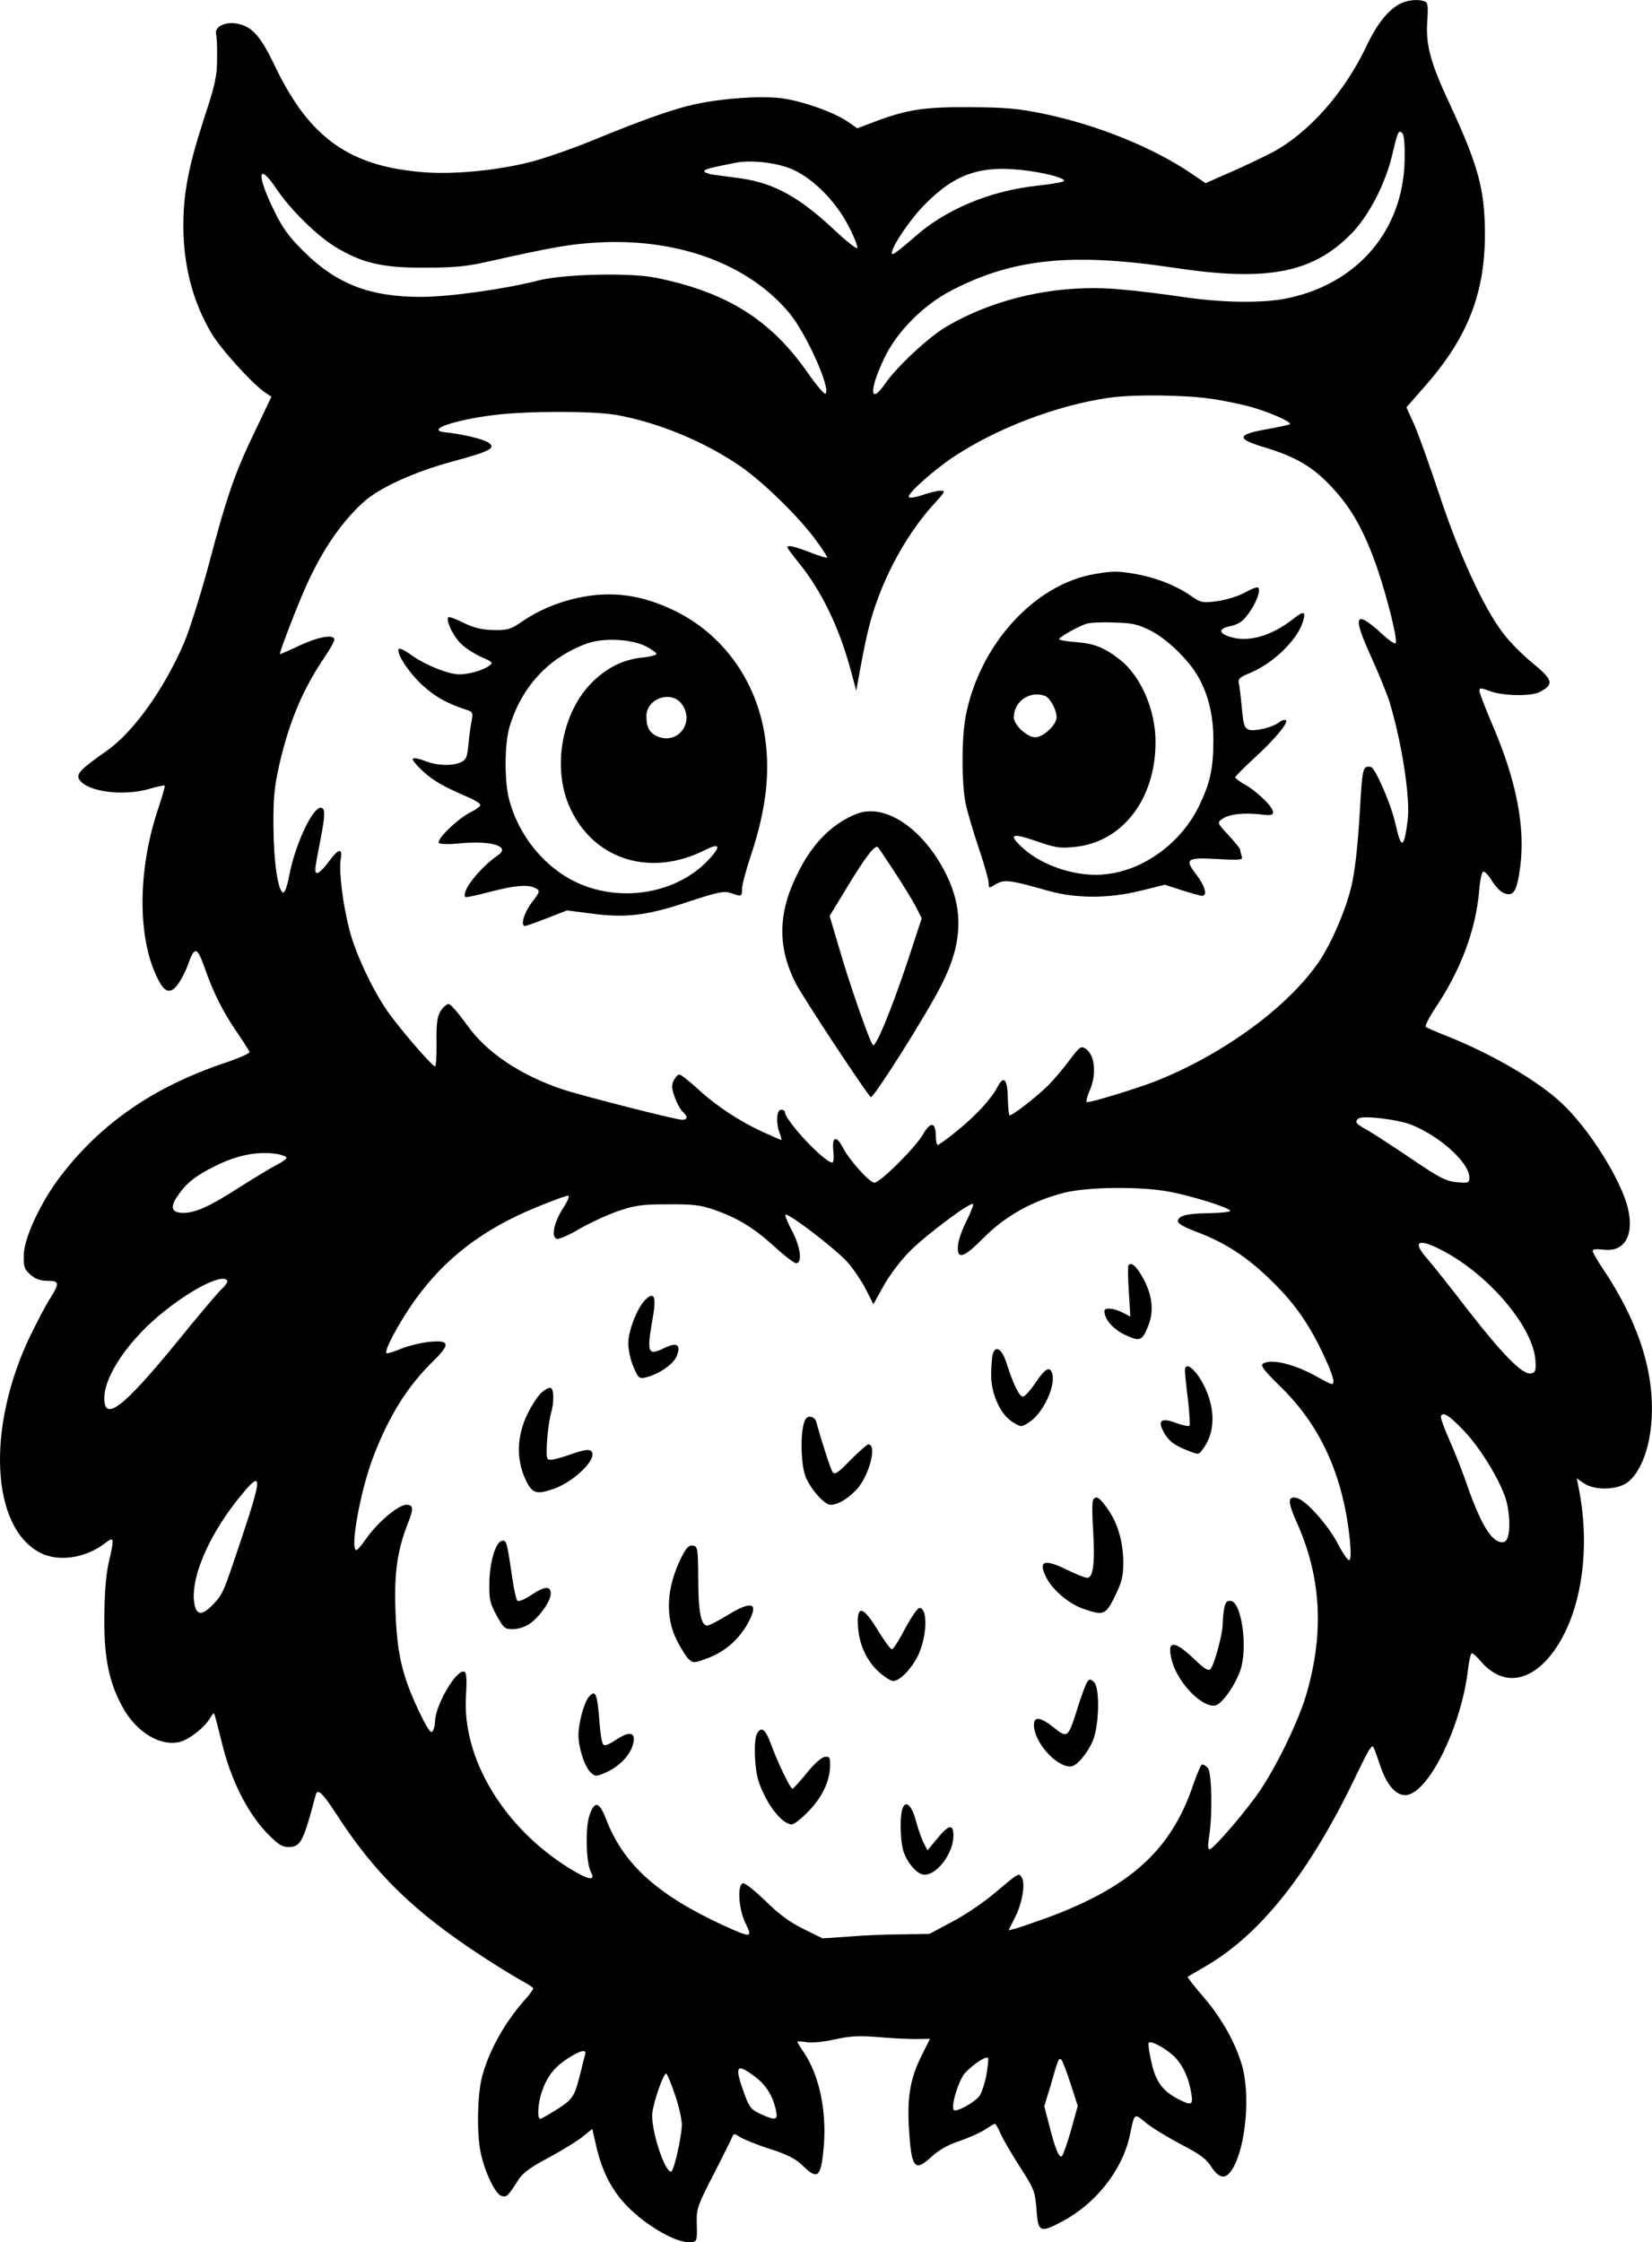 <?xml version="1.0" standalone="no"?>
<!DOCTYPE svg PUBLIC "-//W3C//DTD SVG 20010904//EN"
 "http://www.w3.org/TR/2001/REC-SVG-20010904/DTD/svg10.dtd">
<svg version="1.0" xmlns="http://www.w3.org/2000/svg"
 width="656.443pt" height="890.979pt" viewBox="0 0 656.443 890.979"
 preserveAspectRatio="xMidYMid meet">
<g transform="translate(-184.146,964.978) scale(0.1,-0.1)"
fill="#000000" stroke="none">
<path d="M7405 9635 c-46 -23 -93 -82 -132 -165 -89 -189 -233 -351 -380 -428
-43 -22 -119 -58 -170 -80 l-91 -40 -59 40 c-151 102 -371 191 -581 235 -107
22 -154 26 -297 27 -182 1 -249 -9 -381 -59 l-66 -25 -36 25 c-56 39 -179 82
-262 94 -84 11 -231 1 -345 -23 -84 -18 -207 -61 -411 -145 -83 -34 -194 -72
-245 -85 -129 -33 -302 -50 -419 -41 -298 22 -458 135 -595 420 -58 122 -92
160 -152 171 -47 9 -90 -13 -83 -42 3 -10 5 -55 4 -99 0 -68 -8 -103 -52 -237
-60 -184 -82 -295 -82 -423 0 -160 37 -304 112 -430 39 -65 164 -203 216 -237
l22 -15 -64 -134 c-81 -168 -112 -256 -185 -533 -33 -122 -77 -262 -99 -313
-81 -186 -201 -353 -308 -428 -100 -70 -121 -91 -108 -112 29 -49 174 -69 279
-38 31 9 59 15 61 13 2 -2 -10 -44 -26 -92 -82 -244 -83 -514 -2 -675 27 -55
49 -62 78 -26 13 17 32 52 41 78 28 78 37 77 68 -10 35 -101 77 -182 132 -261
24 -35 45 -68 46 -73 1 -5 -44 -25 -101 -44 -281 -95 -492 -241 -652 -452 -78
-103 -142 -241 -144 -309 -1 -49 2 -58 27 -80 19 -17 40 -24 68 -24 47 0 48
-9 10 -69 -16 -25 -52 -93 -80 -151 -174 -363 -156 -760 41 -861 72 -37 179
-21 255 37 39 30 40 26 16 -78 -11 -49 -16 -121 -17 -218 -1 -160 19 -256 72
-353 55 -102 155 -161 232 -138 39 12 97 59 118 96 6 11 12 18 14 15 3 -3 16
-54 31 -115 34 -143 100 -276 176 -356 45 -47 63 -59 87 -59 50 0 60 18 110
207 7 27 26 10 80 -73 154 -239 310 -392 587 -572 58 -38 126 -79 151 -93 25
-13 46 -27 46 -31 0 -5 -15 -25 -33 -45 -84 -95 -147 -211 -172 -314 -17 -75
-19 -216 -4 -291 16 -78 58 -166 82 -174 22 -7 26 -3 70 66 16 25 50 50 121
87 53 29 114 66 134 83 l37 30 16 -70 c25 -109 70 -190 143 -257 74 -68 174
-123 222 -123 37 0 36 -2 34 81 -1 52 5 68 68 190 38 74 71 141 74 149 4 12 8
12 31 -3 15 -9 68 -31 119 -47 69 -22 101 -39 129 -66 59 -58 72 -47 83 66 14
147 -16 292 -79 385 -14 20 -25 38 -25 41 0 3 15 2 34 -1 20 -4 67 0 112 10
62 14 97 16 173 10 53 -5 121 -8 152 -8 l56 1 -32 -64 c-46 -91 -59 -165 -52
-287 10 -166 22 -180 91 -117 28 26 66 48 114 63 38 14 84 34 100 46 17 11 33
21 37 21 3 0 13 -17 22 -38 8 -20 43 -79 76 -131 58 -90 61 -98 67 -170 6 -92
14 -96 102 -49 133 70 238 203 268 338 21 98 16 94 69 51 27 -21 90 -59 140
-85 71 -37 97 -56 116 -87 31 -48 58 -51 84 -8 53 87 72 296 37 414 -27 90
-80 185 -153 270 -36 42 -64 77 -62 79 2 2 33 20 69 41 222 128 418 377 602
763 49 102 62 123 68 107 5 -11 18 -48 30 -83 26 -73 65 -112 104 -105 90 18
216 279 241 501 4 34 11 62 15 62 5 0 19 -13 33 -29 80 -96 183 -92 272 11
125 146 172 417 119 678 l-7 35 29 -20 c42 -28 129 -27 171 3 45 32 81 112 93
207 26 202 -38 419 -192 647 -21 31 -38 62 -38 67 0 7 16 8 43 5 82 -11 122
54 98 161 -26 114 -155 320 -266 423 -97 90 -280 196 -460 267 -38 15 -73 30
-78 34 -4 4 14 39 39 77 99 147 160 309 173 463 3 41 11 76 16 77 6 2 21 -14
34 -35 13 -22 34 -44 46 -49 40 -18 54 4 67 101 21 158 -14 341 -107 559 -30
70 -55 135 -55 143 0 12 6 12 43 -2 52 -19 163 -21 197 -3 58 31 53 48 -30
116 -38 31 -91 84 -116 118 -77 100 -177 318 -254 553 -39 116 -83 241 -100
278 l-30 66 78 89 c167 191 235 368 234 605 -1 174 -27 268 -140 512 -76 162
-96 235 -89 330 4 58 2 73 -10 77 -26 10 -67 6 -98 -9z m18 -618 c-4 -279
-184 -493 -464 -552 -97 -21 -259 -19 -419 5 -74 11 -186 25 -249 30 -242 22
-494 -33 -692 -150 -69 -41 -195 -159 -239 -223 -63 -92 -66 -27 -4 101 50
105 157 212 269 269 244 126 478 149 880 89 368 -56 549 -22 701 130 74 73
141 203 169 324 21 89 24 95 39 80 7 -7 10 -46 9 -103z m-2427 -43 c82 -38
170 -129 219 -226 22 -42 36 -80 33 -84 -4 -4 -44 28 -89 70 -141 133 -242
188 -374 207 -44 6 -95 13 -112 15 -18 3 -33 9 -33 14 0 7 27 14 130 34 62 11
168 -2 226 -30z m939 -4 c79 -12 135 -28 135 -39 0 -4 -48 -13 -106 -19 -192
-21 -369 -96 -493 -208 -40 -35 -76 -64 -82 -64 -23 0 60 129 126 196 126 128
230 161 420 134z m-2994 -72 c56 -83 160 -185 234 -230 106 -64 188 -83 355
-82 112 0 167 5 245 23 278 62 336 72 460 78 309 13 582 -89 742 -280 68 -81
169 -306 144 -322 -5 -2 -37 36 -71 85 -147 210 -321 319 -602 376 -102 21
-368 15 -468 -11 -137 -35 -355 -65 -466 -65 -203 0 -335 51 -465 180 -59 58
-85 94 -117 160 -73 148 -67 201 9 88z m3714 -833 c55 -8 131 -24 170 -36 73
-22 150 -57 142 -65 -2 -2 -42 -11 -87 -19 -126 -22 -129 -39 -10 -74 133 -41
200 -83 285 -181 65 -75 112 -163 158 -295 41 -119 84 -292 74 -301 -4 -4 -26
11 -50 33 -111 103 -124 81 -49 -83 32 -71 66 -154 75 -184 50 -165 83 -384
72 -470 -15 -115 -25 -118 -49 -12 -17 76 -80 221 -97 224 -33 5 -34 2 -45
-192 -8 -129 -19 -225 -33 -284 -23 -95 -80 -227 -130 -300 -125 -181 -382
-368 -651 -474 -72 -28 -248 -82 -269 -82 -5 0 -1 19 9 43 30 65 23 144 -14
169 -19 13 -24 9 -67 -48 -23 -31 -60 -75 -83 -98 -49 -48 -145 -122 -153
-118 -3 1 -6 32 -7 69 -1 74 -16 91 -40 45 -25 -48 -83 -112 -159 -174 -39
-32 -75 -58 -79 -58 -4 0 -8 15 -8 33 0 59 -20 62 -51 9 -29 -51 -170 -192
-193 -192 -19 0 -100 90 -125 139 -27 52 -45 44 -38 -15 2 -24 1 -44 -4 -44
-32 0 -189 168 -189 202 0 4 -7 8 -15 8 -18 0 -21 -54 -5 -94 5 -14 8 -26 6
-26 -2 0 -34 14 -72 31 -94 43 -187 104 -260 172 -34 31 -67 57 -73 57 -6 0
-16 -11 -23 -25 -9 -19 -7 -34 6 -69 9 -24 24 -50 32 -56 19 -17 18 -30 -4
-30 -25 0 -400 96 -476 121 -170 58 -304 148 -382 260 -31 43 -62 79 -70 79
-7 0 -22 -12 -31 -27 -14 -22 -18 -47 -17 -126 1 -54 -2 -97 -6 -95 -17 6
-154 166 -196 230 -60 90 -120 221 -144 312 -27 106 -42 232 -35 279 9 50 -8
47 -50 -11 -16 -22 -36 -41 -42 -41 -13 -1 -13 6 13 138 18 92 18 121 0 121
-34 0 -103 -149 -126 -273 -8 -41 -17 -66 -24 -64 -20 7 -37 120 -38 262 -1
112 4 160 22 240 38 170 93 303 179 430 23 33 41 66 41 73 0 22 -60 13 -137
-23 -42 -19 -77 -35 -79 -35 -5 0 48 140 89 237 67 159 147 280 241 366 63 58
204 122 356 163 152 41 176 54 139 77 -22 13 -106 33 -169 39 -80 9 36 49 198
69 131 16 389 16 482 0 169 -30 358 -109 499 -208 88 -62 220 -191 288 -281
30 -40 53 -75 51 -78 -3 -2 -33 7 -68 21 -62 24 -90 30 -90 20 0 -3 20 -30 44
-60 91 -111 161 -256 207 -425 l23 -85 8 45 c29 160 43 221 68 294 50 147 135
295 229 399 48 52 51 57 30 57 -13 0 -45 -8 -71 -17 -26 -9 -51 -13 -55 -9
-10 11 95 105 177 160 172 114 410 205 617 235 95 14 301 12 408 -4z m795
-2885 c113 -45 230 -151 230 -209 0 -22 -3 -23 -51 -19 -44 5 -69 18 -182 95
-73 49 -151 100 -174 113 -44 24 -49 31 -35 44 13 15 156 -2 212 -24z m-4507
-116 c20 -4 37 -10 37 -15 0 -5 -19 -18 -42 -30 -24 -12 -91 -53 -151 -91
-111 -72 -170 -98 -217 -98 -46 0 -54 21 -25 64 36 54 71 82 151 122 88 44
170 60 247 48z m3540 -149 c90 -16 247 -65 247 -77 0 -4 -35 -8 -77 -9 -92 -1
-127 -9 -131 -30 -2 -11 22 -25 81 -47 109 -42 194 -97 290 -191 90 -87 151
-173 207 -294 39 -82 48 -117 33 -117 -5 0 -28 12 -53 26 -90 52 -186 76 -220
55 -11 -8 4 -27 71 -93 160 -156 250 -357 275 -615 4 -50 3 -73 -4 -73 -6 0
-27 31 -47 70 -38 71 -121 164 -157 176 -40 12 -41 -12 -5 -93 98 -217 111
-436 41 -681 -29 -102 -112 -276 -182 -382 -49 -75 -183 -232 -203 -239 -8 -2
-9 13 -3 50 14 87 11 254 -5 273 -8 9 -18 15 -23 14 -5 -2 -21 -39 -36 -83
-87 -256 -248 -403 -577 -525 -55 -20 -113 -40 -128 -44 l-28 -7 26 52 c29 56
42 136 26 159 -12 18 -10 19 -112 -67 -41 -34 -114 -84 -164 -110 l-90 -48
-110 -2 c-60 0 -156 -4 -213 -9 l-102 -7 -77 38 c-54 27 -98 59 -151 112 -43
41 -81 72 -89 69 -23 -9 -16 -106 11 -159 29 -59 23 -59 -91 -7 -261 121 -396
243 -464 423 -27 70 -47 72 -67 7 -15 -51 -11 -185 7 -218 21 -39 -8 -34 -86
14 -262 163 -426 438 -410 686 4 59 2 90 -5 94 -29 18 -118 -132 -118 -199 0
-12 -4 -29 -10 -37 -6 -11 -20 9 -54 80 -66 139 -87 228 -93 396 -6 150 7 242
48 347 25 63 24 77 -5 77 -31 0 -112 -68 -156 -130 -19 -27 -38 -50 -42 -50
-28 -1 16 240 68 374 63 163 136 279 240 380 67 66 62 82 -23 73 -33 -4 -82
-16 -108 -27 -26 -11 -52 -19 -57 -18 -14 5 47 119 112 211 119 166 270 282
482 369 65 27 123 48 128 46 5 -2 -4 -24 -21 -49 -36 -56 -48 -113 -26 -122 8
-3 49 14 90 39 42 24 111 56 154 71 68 23 94 27 198 27 99 1 132 -3 185 -22
92 -32 156 -71 239 -146 39 -36 78 -66 86 -66 25 0 18 63 -15 126 -17 31 -29
61 -28 66 5 14 199 -134 247 -188 24 -27 57 -76 73 -108 l30 -59 40 72 c23 42
68 102 106 140 68 67 240 196 250 186 3 -2 -9 -33 -26 -67 -18 -35 -33 -79
-34 -98 -5 -58 23 -50 104 33 84 84 190 144 318 177 92 23 296 26 413 5z
m1091 -235 c187 -98 363 -308 369 -440 2 -39 -1 -45 -19 -48 -33 -5 -110 73
-248 250 -69 90 -143 183 -165 208 -60 68 -33 81 63 30z m-4830 -119 c3 -4 -6
-19 -20 -32 -15 -13 -100 -114 -189 -224 -206 -251 -281 -308 -279 -208 2 90
102 234 237 341 116 93 234 151 251 123z m4911 -593 c73 -75 160 -222 175
-294 16 -77 10 -148 -13 -152 -43 -8 -87 60 -143 218 -18 54 -51 138 -73 187
-21 48 -37 91 -34 96 10 17 30 4 88 -55z m-4850 -420 c-78 -234 -77 -232 -118
-275 -40 -42 -63 -43 -72 -2 -22 100 56 283 188 441 80 97 80 69 2 -164z
m3707 -2075 c31 -33 53 -81 63 -140 8 -50 2 -52 -53 -24 -61 32 -88 69 -105
145 -9 39 -14 73 -11 78 7 12 75 -26 106 -59z m-2346 10 c-3 -10 -10 -38 -16
-63 -26 -103 -30 -110 -93 -151 -33 -21 -64 -39 -69 -39 -13 0 -9 64 7 109 21
61 51 98 104 132 53 33 75 37 67 12z m1595 -79 c-6 -32 -18 -68 -26 -81 -16
-25 -93 -68 -103 -58 -14 13 19 120 45 148 35 37 87 70 91 58 2 -6 -2 -36 -7
-67z m334 -33 l29 -90 -28 -101 c-16 -55 -32 -100 -37 -100 -12 0 -26 36 -49
127 l-19 73 25 82 c31 108 32 110 42 104 4 -2 21 -45 37 -95z m-1253 26 c44
-33 71 -77 83 -134 8 -39 -1 -41 -61 -14 -36 16 -45 27 -62 73 -44 119 -37
133 40 75z m-319 -70 c16 -45 28 -100 28 -122 -2 -52 -32 -185 -43 -185 -27 0
-83 176 -74 236 6 47 44 154 54 154 4 0 20 -38 35 -83z"/>
<path d="M6193 7369 c-240 -40 -459 -280 -514 -564 -17 -87 -17 -270 0 -350 7
-33 30 -112 52 -176 21 -63 39 -125 39 -138 0 -22 0 -22 30 -4 33 19 55 16
210 -28 109 -30 238 -30 363 1 l97 24 68 -22 c38 -12 74 -22 80 -22 23 0 12
39 -24 86 -47 61 -37 67 89 60 86 -5 98 -3 93 10 -3 9 -6 20 -6 25 0 6 -21 32
-47 60 -44 47 -45 50 -27 63 26 20 84 27 149 20 46 -6 55 -4 55 9 0 20 -63 82
-112 109 -21 12 -38 25 -38 29 0 4 33 37 73 74 84 76 143 148 127 153 -6 2
-17 -1 -25 -8 -24 -20 -98 -38 -121 -30 -18 7 -22 20 -28 87 -4 43 -9 87 -12
98 -4 16 4 24 41 39 93 38 188 128 213 203 14 44 5 47 -37 14 -87 -69 -181
-96 -255 -71 -43 14 -42 32 2 41 39 8 58 23 87 69 25 41 36 78 25 85 -4 3 -28
-6 -52 -20 -25 -14 -73 -29 -109 -34 -62 -8 -65 -7 -111 25 -60 40 -138 70
-220 84 -71 11 -82 11 -155 -1z m222 -226 c61 -31 143 -109 182 -173 44 -72
66 -159 66 -260 0 -116 -13 -173 -59 -267 -71 -143 -216 -250 -366 -267 -110
-14 -250 30 -330 102 -62 56 -49 64 49 30 75 -26 96 -30 152 -24 191 17 324
189 324 416 1 127 -58 263 -141 328 -61 48 -103 65 -174 70 -38 3 -68 8 -68
12 0 8 73 49 108 61 15 5 65 7 112 5 72 -2 94 -7 145 -33z m-420 -259 c19 -8
45 -55 45 -84 0 -31 -53 -80 -85 -80 -32 0 -85 49 -85 79 0 64 64 108 125 85z"/>
<path d="M4137 7274 c-82 -18 -159 -51 -224 -96 -42 -29 -55 -33 -110 -32 -45
1 -76 8 -118 28 -31 16 -59 26 -62 23 -11 -12 19 -75 50 -105 17 -17 54 -41
81 -53 46 -20 48 -23 31 -35 -24 -18 -81 -34 -118 -34 -43 0 -133 36 -187 74
-27 20 -51 32 -54 27 -11 -17 39 -93 94 -144 51 -47 98 -73 184 -101 15 -5 17
-12 12 -39 -4 -17 -10 -60 -13 -94 -5 -52 -9 -63 -30 -72 -35 -16 -96 -14
-143 5 -23 9 -44 13 -48 9 -4 -4 14 -26 40 -50 44 -40 82 -61 186 -106 23 -10
42 -23 42 -28 0 -6 -17 -18 -37 -28 -50 -24 -140 -110 -127 -123 5 -5 37 -6
79 -2 126 13 207 -11 156 -46 -75 -52 -149 -147 -130 -167 3 -2 46 7 98 21
101 26 151 30 181 14 18 -10 18 -13 -15 -56 -31 -41 -47 -94 -27 -94 4 0 43
14 87 31 l79 31 94 -12 c138 -19 223 -9 387 46 122 40 144 44 171 35 42 -15
44 -15 44 17 0 15 16 75 35 132 64 191 80 348 51 502 -40 207 -168 379 -350
469 -134 66 -254 82 -389 53z m272 -193 c22 -12 41 -25 41 -30 0 -4 -24 -11
-54 -14 -74 -7 -136 -37 -194 -91 -128 -120 -170 -348 -94 -510 96 -204 319
-273 535 -164 60 30 65 16 14 -39 -142 -151 -401 -178 -581 -58 -102 68 -179
176 -211 296 -20 73 -19 222 1 290 48 160 156 277 309 332 65 23 175 18 234
-12z m140 -227 c54 -69 -8 -161 -89 -133 -36 13 -50 36 -50 83 0 69 96 104
139 50z"/>
<path d="M5249 6417 c-93 -35 -173 -111 -231 -224 -85 -162 -90 -300 -16 -448
26 -53 291 -454 300 -455 14 0 226 336 282 449 82 162 87 295 17 437 -89 179
-240 282 -352 241z m147 -232 c33 -50 70 -111 84 -137 l24 -47 -55 -168 c-65
-194 -128 -348 -139 -336 -13 13 -95 249 -134 385 l-38 128 67 110 c74 123
114 175 125 163 4 -4 34 -49 66 -98z"/>
<path d="M6326 4623 c-3 -4 -3 -51 1 -106 l6 -99 -31 16 c-35 18 -72 21 -72 6
0 -33 35 -73 83 -95 59 -28 68 -24 93 41 21 56 14 118 -22 184 -26 47 -46 65
-58 53z"/>
<path d="M4404 4483 c-31 -32 -66 -122 -66 -171 0 -26 9 -68 21 -95 19 -44 23
-47 48 -41 51 12 110 52 123 84 19 47 2 58 -51 32 -63 -31 -68 -17 -45 113 17
93 8 116 -30 78z"/>
<path d="M5786 4268 c-3 -13 -6 -50 -6 -84 0 -76 39 -159 88 -187 32 -19 33
-19 67 4 52 36 101 140 88 189 -9 33 -28 23 -67 -35 -20 -30 -42 -55 -50 -55
-14 0 -37 46 -64 130 -18 59 -45 77 -56 38z"/>
<path d="M6550 4203 c0 -10 5 -62 12 -115 6 -54 9 -100 6 -104 -4 -3 -28 2
-53 11 -57 22 -74 11 -52 -31 20 -39 43 -57 97 -78 42 -17 45 -17 58 1 47 60
54 141 21 227 -31 80 -89 137 -89 89z"/>
<path d="M3997 4119 c-15 -11 -41 -50 -59 -87 -43 -87 -46 -180 -9 -260 27
-58 43 -63 114 -38 84 30 175 122 148 149 -9 9 -29 6 -89 -15 -56 -19 -79 -23
-85 -15 -9 13 1 134 14 181 12 40 12 93 0 100 -5 3 -20 -3 -34 -15z"/>
<path d="M5033 3983 c-12 -58 -7 -164 11 -205 22 -50 74 -108 98 -108 30 0 72
26 106 64 49 56 79 176 44 176 -5 0 -37 -28 -71 -62 -50 -52 -63 -60 -71 -48
-8 12 -41 112 -66 203 -3 9 -14 17 -24 17 -14 0 -21 -10 -27 -37z"/>
<path d="M6185 3689 c-4 -6 -4 -59 0 -119 8 -128 1 -190 -23 -190 -10 0 -44
14 -77 30 -95 47 -120 38 -86 -29 26 -51 92 -106 149 -125 79 -27 87 -24 124
51 28 58 33 78 33 138 -1 81 -23 156 -66 214 -30 42 -43 49 -54 30z"/>
<path d="M3823 3518 c-21 -26 -37 -95 -37 -163 -1 -60 3 -78 29 -125 28 -51
33 -55 66 -54 19 0 48 9 63 20 39 25 86 91 86 121 0 32 -25 30 -80 -7 -24 -16
-48 -26 -53 -21 -4 4 -12 39 -18 77 -21 144 -24 157 -35 161 -6 2 -16 -2 -21
-9z"/>
<path d="M4547 3457 c-57 -117 -63 -231 -17 -324 17 -33 38 -68 49 -77 17 -16
22 -15 73 4 70 26 126 75 161 139 46 83 18 93 -83 31 -36 -22 -71 -40 -78 -40
-25 0 -36 55 -36 185 -1 124 -2 130 -22 133 -16 2 -26 -9 -47 -51z"/>
<path d="M6706 3259 c-3 -17 -6 -46 -6 -63 0 -40 -34 -164 -49 -179 -8 -8 -24
1 -59 35 -87 84 -117 82 -93 -5 26 -89 122 -186 173 -174 27 7 80 84 99 142
29 89 4 267 -38 273 -16 2 -22 -4 -27 -29z"/>
<path d="M5438 3178 c-24 -46 -47 -83 -53 -82 -5 0 -30 34 -55 75 -55 90 -80
101 -80 37 0 -77 27 -145 75 -194 25 -24 54 -44 66 -44 27 0 77 53 101 107 34
77 36 183 3 183 -8 0 -33 -37 -57 -82z"/>
<path d="M6163 2968 c-6 -7 -23 -52 -38 -100 -39 -125 -41 -127 -95 -84 -54
43 -80 47 -80 11 0 -67 86 -165 145 -165 23 0 64 47 88 100 26 59 30 211 6
235 -13 13 -18 14 -26 3z"/>
<path d="M4180 2905 c-18 -22 -40 -103 -40 -150 0 -51 25 -128 50 -150 16 -15
21 -15 56 0 64 27 114 86 114 135 0 28 -27 26 -74 -6 -24 -16 -41 -23 -47 -17
-6 6 -12 43 -15 84 -9 120 -16 138 -44 104z"/>
<path d="M4849 2759 c-7 -14 -10 -51 -7 -100 4 -61 11 -91 37 -143 32 -66 79
-116 109 -116 9 0 39 24 67 53 55 56 85 122 85 184 0 30 -3 34 -22 31 -13 -2
-43 -29 -70 -63 -27 -33 -52 -61 -57 -63 -8 -3 -57 98 -88 182 -21 56 -37 67
-54 35z"/>
<path d="M5426 2458 c-9 -36 -7 -119 4 -160 14 -49 56 -98 85 -98 51 0 115 86
115 155 0 48 -18 45 -64 -11 l-39 -47 -15 29 c-8 15 -22 55 -31 88 -17 65 -43
86 -55 44z"/>
</g>
</svg>
